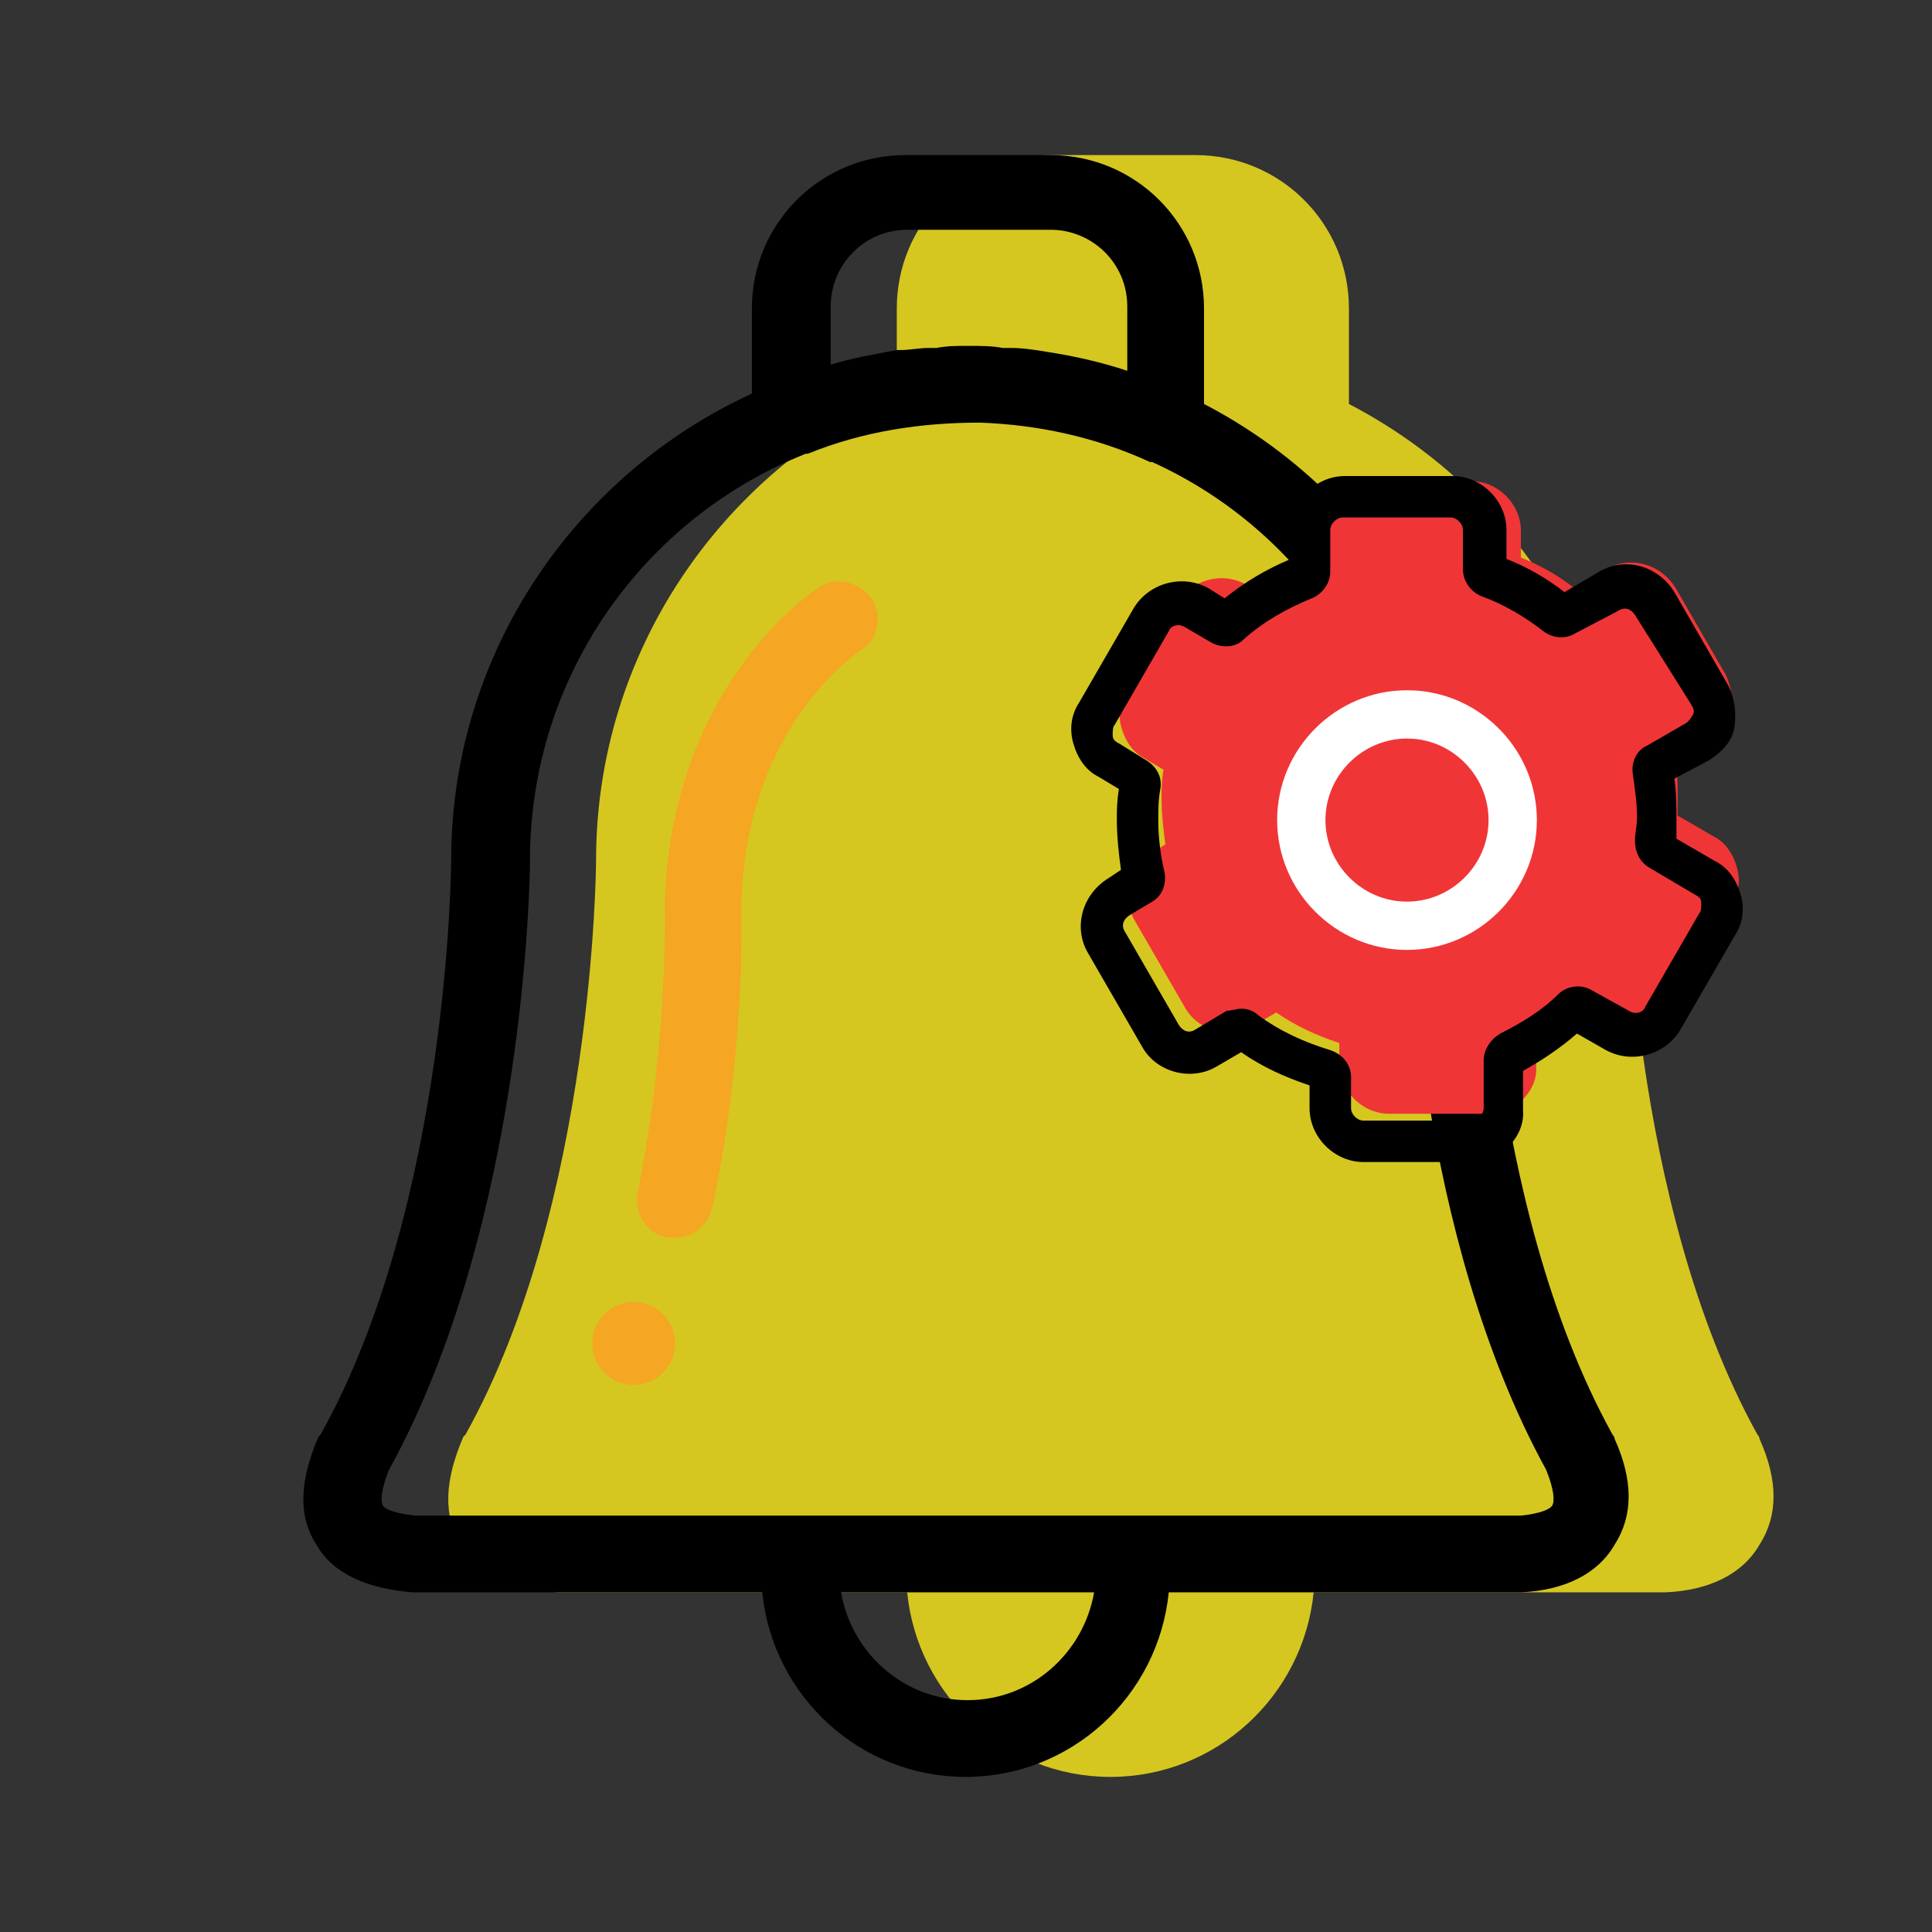 <?xml version="1.0" encoding="UTF-8"?>
<svg width="40px" height="40px" viewBox="0 0 40 40" version="1.1" xmlns="http://www.w3.org/2000/svg" xmlns:xlink="http://www.w3.org/1999/xlink">
    <rect x="0" y="0" width="40" height="40" fill="#333333" stroke="none"/>
    <!-- Generator: Sketch 58 (84663) - https://sketch.com -->
    <title>alertas</title>
    <desc>Created with Sketch.</desc>
    <g id="alertas" stroke="none" stroke-width="1" fill="none" fill-rule="evenodd">
        <g id="noun_Alert_89050" transform="translate(6, 3)">
            <path d="M30.429,26.79 C30.429,26.747 30.387,26.704 30.387,26.704 C27.724,21.895 27.681,14.896 27.681,14.81 C27.681,14.767 27.681,14.724 27.681,14.681 C27.638,10.645 25.32,7.124 21.928,5.364 L21.928,3.388 C21.928,1.628 20.511,0.211 18.75,0.211 L15.744,0.211 C13.984,0.211 12.567,1.628 12.567,3.388 L12.567,5.149 C8.917,6.824 6.341,10.516 6.341,14.81 C6.341,14.896 6.298,21.938 3.636,26.704 C3.636,26.704 3.593,26.747 3.593,26.747 C3.206,27.649 3.163,28.379 3.55,28.98 C3.893,29.581 4.58,29.882 5.525,29.967 L12.782,29.967 C12.996,32.114 14.8,33.789 16.99,33.789 C19.18,33.789 20.983,32.114 21.198,29.967 L28.454,29.967 C28.454,29.967 28.497,29.967 28.497,29.967 C29.399,29.925 30.086,29.581 30.429,28.98 C30.816,28.379 30.816,27.649 30.429,26.79 Z" id="Path" fill="#F8E71C" opacity="0.822"></path>
            <path d="M27.429,26.79 C27.429,26.747 27.387,26.704 27.387,26.704 C24.724,21.895 24.681,14.896 24.681,14.81 C24.681,14.767 24.681,14.724 24.681,14.681 C24.638,10.645 22.32,7.124 18.928,5.364 L18.928,3.388 C18.928,1.628 17.511,0.211 15.75,0.211 L12.744,0.211 C10.984,0.211 9.567,1.628 9.567,3.388 L9.567,5.149 C5.917,6.824 3.341,10.516 3.341,14.81 C3.341,14.896 3.298,21.938 0.636,26.704 C0.636,26.704 0.593,26.747 0.593,26.747 C0.206,27.649 0.163,28.379 0.55,28.98 C0.893,29.581 1.58,29.882 2.525,29.967 L9.782,29.967 C9.996,32.114 11.8,33.789 13.99,33.789 C16.18,33.789 17.983,32.114 18.198,29.967 L25.454,29.967 C25.454,29.967 25.497,29.967 25.497,29.967 C26.399,29.925 27.086,29.581 27.429,28.98 C27.816,28.379 27.816,27.649 27.429,26.79 Z M11.199,3.346 C11.199,2.487 11.886,1.757 12.787,1.757 L15.75,1.757 C16.609,1.757 17.339,2.444 17.339,3.346 L17.339,4.677 C16.824,4.505 16.265,4.376 15.707,4.29 C15.707,4.29 15.707,4.29 15.707,4.29 C15.45,4.247 15.192,4.204 14.934,4.204 C14.891,4.204 14.848,4.204 14.763,4.204 C14.548,4.161 14.29,4.161 14.033,4.161 C13.818,4.161 13.603,4.161 13.389,4.204 C13.346,4.204 13.303,4.204 13.217,4.204 C13.045,4.204 12.83,4.247 12.659,4.247 C12.616,4.247 12.616,4.247 12.573,4.247 C12.1,4.333 11.628,4.419 11.199,4.548 L11.199,3.346 Z M14.033,32.2 C12.702,32.2 11.628,31.213 11.413,29.967 L16.652,29.967 C16.437,31.213 15.364,32.2 14.033,32.2 Z M26.141,28.164 C26.098,28.25 25.884,28.336 25.497,28.379 L17.468,28.379 C17.468,28.379 17.468,28.379 17.468,28.379 L10.598,28.379 C10.598,28.379 10.598,28.379 10.598,28.379 L2.611,28.379 C2.182,28.336 1.967,28.25 1.924,28.164 C1.881,28.078 1.881,27.863 2.053,27.434 C4.887,22.281 4.973,15.111 4.973,14.81 C4.973,10.989 7.334,7.725 10.683,6.394 C10.683,6.394 10.683,6.394 10.726,6.394 C11.886,5.922 13.088,5.75 14.29,5.75 C14.29,5.75 14.29,5.75 14.29,5.75 C15.493,5.793 16.695,6.051 17.811,6.566 C17.811,6.566 17.811,6.566 17.854,6.566 C20.989,7.983 23.136,11.16 23.136,14.81 C23.136,14.853 23.136,14.896 23.136,14.939 C23.136,16.012 23.35,22.582 26.013,27.434 C26.184,27.863 26.184,28.078 26.141,28.164 Z" id="Shape" fill="#000000" fill-rule="nonzero"></path>
            <path d="M12.057,9.4 C12.272,9.786 12.186,10.259 11.8,10.473 C11.714,10.559 9.481,12.019 9.352,15.626 C9.352,15.969 9.438,18.76 8.751,21.981 C8.665,22.367 8.365,22.625 7.978,22.625 C7.935,22.625 7.892,22.625 7.807,22.625 C7.377,22.539 7.12,22.11 7.205,21.68 C7.849,18.503 7.764,15.669 7.764,15.669 C7.764,15.669 7.764,15.626 7.764,15.626 C7.935,11.117 10.855,9.228 10.984,9.142 C11.328,8.928 11.8,9.056 12.057,9.4 Z" id="Path" fill="#F5A623" fill-rule="nonzero"></path>
            <path d="M7.978,24.815 C7.978,25.287 7.592,25.674 7.12,25.674 C6.647,25.674 6.261,25.287 6.261,24.815 C6.261,24.343 6.647,23.956 7.12,23.956 C7.592,23.956 7.978,24.343 7.978,24.815 Z" id="Path" fill="#F5A623" fill-rule="nonzero"></path>
        </g>
        <path d="M30.816,23.059 L28.758,23.059 C28.204,23.059 27.729,22.584 27.729,22.03 L27.729,21.595 C27.255,21.437 26.819,21.239 26.424,20.962 L25.949,21.239 C25.474,21.516 24.801,21.358 24.524,20.843 L23.495,19.062 C23.218,18.588 23.377,17.954 23.891,17.638 L24.128,17.48 C24.089,17.203 24.049,16.846 24.049,16.53 C24.049,16.332 24.049,16.174 24.089,15.936 L23.693,15.699 C23.456,15.58 23.297,15.343 23.218,15.066 C23.139,14.789 23.179,14.512 23.337,14.274 L24.366,12.494 C24.643,12.019 25.276,11.821 25.79,12.098 L26.107,12.296 C26.503,11.979 26.898,11.742 27.373,11.544 L27.373,10.99 C27.373,10.436 27.848,9.961 28.402,9.961 L30.46,9.961 C31.014,9.961 31.489,10.436 31.489,10.99 L31.489,11.544 C31.885,11.702 32.241,11.9 32.597,12.177 L33.27,11.781 C33.744,11.504 34.378,11.663 34.694,12.177 L35.723,13.958 C35.842,14.195 35.881,14.472 35.842,14.749 C35.802,15.026 35.604,15.224 35.367,15.382 L34.694,15.738 C34.734,16.015 34.734,16.253 34.734,16.53 C34.734,16.649 34.734,16.767 34.734,16.886 L35.486,17.321 C35.723,17.44 35.881,17.677 35.96,17.954 C36.04,18.231 36,18.508 35.842,18.746 L34.813,20.527 C34.536,21.002 33.903,21.199 33.388,20.922 L32.834,20.606 C32.518,20.883 32.162,21.12 31.805,21.318 L31.805,22.07 C31.845,22.584 31.37,23.059 30.816,23.059 Z" id="Path" fill="#F03537"></path>
        <path d="M30.46,24.059 L28.229,24.059 C27.628,24.059 27.113,23.544 27.113,22.944 L27.113,22.472 C26.598,22.3 26.126,22.085 25.697,21.785 L25.182,22.085 C24.668,22.386 23.938,22.214 23.638,21.656 L22.522,19.725 C22.222,19.21 22.393,18.524 22.951,18.181 L23.209,18.009 C23.166,17.709 23.123,17.322 23.123,16.979 C23.123,16.765 23.123,16.593 23.166,16.335 L22.737,16.078 C22.479,15.949 22.307,15.692 22.222,15.391 C22.136,15.091 22.179,14.791 22.35,14.533 L23.466,12.602 C23.766,12.087 24.453,11.873 25.011,12.173 L25.354,12.388 C25.783,12.044 26.212,11.787 26.727,11.572 L26.727,10.972 C26.727,10.371 27.242,9.856 27.843,9.856 L30.074,9.856 C30.675,9.856 31.19,10.371 31.19,10.972 L31.19,11.572 C31.619,11.744 32.005,11.959 32.391,12.259 L33.121,11.83 C33.636,11.529 34.322,11.701 34.666,12.259 L35.781,14.19 C35.91,14.447 35.953,14.748 35.91,15.048 C35.867,15.348 35.653,15.563 35.395,15.735 L34.666,16.121 C34.709,16.421 34.709,16.679 34.709,16.979 C34.709,17.108 34.709,17.237 34.709,17.365 L35.524,17.837 C35.781,17.966 35.953,18.223 36.039,18.524 C36.125,18.824 36.082,19.125 35.91,19.382 L34.794,21.313 C34.494,21.828 33.807,22.042 33.25,21.742 L32.649,21.399 C32.306,21.699 31.919,21.957 31.533,22.171 L31.533,22.986 C31.576,23.544 31.061,24.059 30.46,24.059 Z M25.697,20.884 C25.826,20.884 25.955,20.927 26.041,21.013 C26.513,21.356 26.985,21.57 27.542,21.742 C27.8,21.828 27.972,22.042 27.972,22.3 L27.972,22.944 C27.972,23.072 28.1,23.201 28.229,23.201 L30.46,23.201 C30.589,23.201 30.718,23.072 30.718,22.944 L30.718,21.957 C30.718,21.742 30.847,21.528 31.061,21.399 C31.49,21.184 31.919,20.927 32.263,20.584 C32.434,20.412 32.735,20.369 32.949,20.498 L33.722,20.927 C33.85,21.013 34.022,20.97 34.065,20.841 L35.181,18.91 C35.223,18.867 35.223,18.781 35.223,18.695 C35.223,18.61 35.181,18.567 35.095,18.524 L35.095,18.524 L34.151,17.966 C33.936,17.837 33.85,17.623 33.85,17.408 C33.85,17.237 33.893,17.108 33.893,16.936 C33.893,16.636 33.85,16.335 33.807,16.035 C33.764,15.778 33.893,15.52 34.108,15.434 L34.923,14.962 C34.966,14.919 35.009,14.876 35.052,14.791 C35.095,14.705 35.052,14.662 35.009,14.576 L33.85,12.731 C33.764,12.602 33.636,12.559 33.507,12.645 L32.606,13.117 C32.391,13.246 32.134,13.203 31.962,13.074 C31.576,12.774 31.147,12.516 30.675,12.345 C30.46,12.259 30.289,12.044 30.289,11.787 L30.289,10.972 C30.289,10.843 30.16,10.714 30.031,10.714 L27.8,10.714 C27.671,10.714 27.542,10.843 27.542,10.972 L27.542,11.83 C27.542,12.087 27.371,12.302 27.156,12.388 C26.641,12.602 26.169,12.86 25.74,13.246 C25.569,13.418 25.268,13.418 25.054,13.289 L24.539,12.988 C24.41,12.903 24.238,12.945 24.195,13.074 L23.08,15.005 C23.037,15.048 23.037,15.134 23.037,15.22 C23.037,15.306 23.08,15.348 23.166,15.391 L23.723,15.735 C23.938,15.863 24.067,16.078 24.024,16.335 C23.981,16.55 23.981,16.765 23.981,16.979 C23.981,17.322 24.024,17.709 24.11,18.052 C24.153,18.309 24.067,18.567 23.809,18.695 L23.38,18.953 C23.251,19.039 23.209,19.167 23.294,19.296 L24.41,21.227 C24.496,21.356 24.625,21.399 24.753,21.313 L25.397,20.927 C25.483,20.927 25.612,20.884 25.697,20.884 Z" id="Shape" fill="#000000" fill-rule="nonzero"></path>
        <path d="M29.13,14.791 L29.286,14.796 C30.416,14.877 31.319,15.83 31.319,16.979 C31.319,18.181 30.332,19.167 29.13,19.167 C27.929,19.167 26.942,18.181 26.942,16.979 C26.942,15.778 27.929,14.791 29.13,14.791 L29.13,14.791 Z" id="Path-2" stroke="#FFFFFF"></path>
    </g>
</svg>